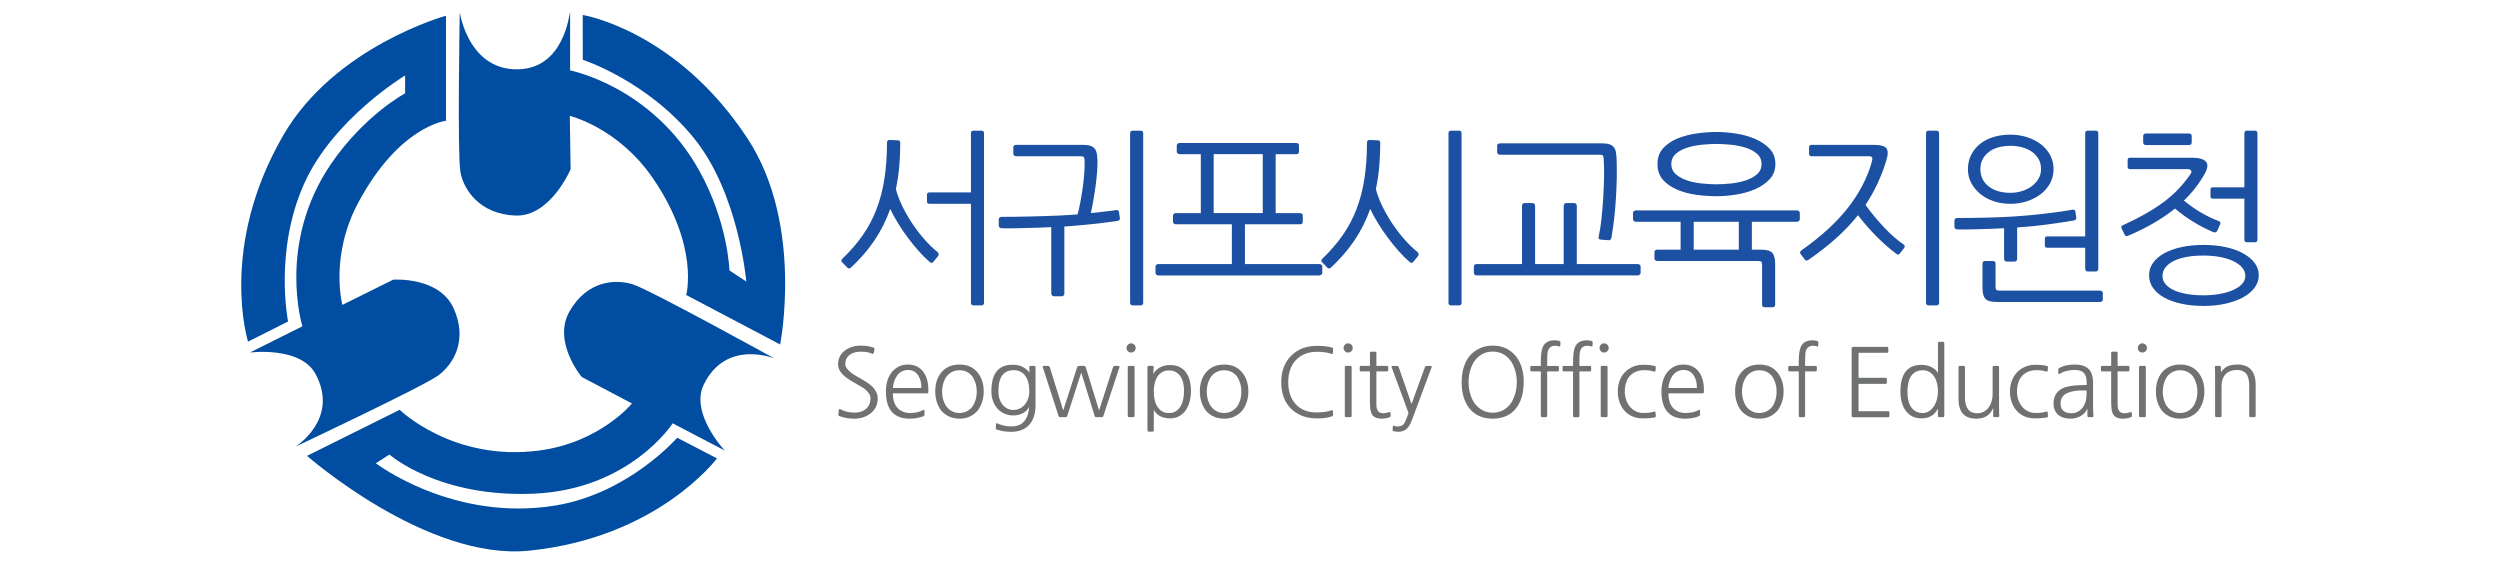 <?xml version="1.0" encoding="utf-8"?>
<!-- Generator: Adobe Illustrator 26.4.0, SVG Export Plug-In . SVG Version: 6.00 Build 0)  -->
<svg version="1.1" id="레이어_1" xmlns="http://www.w3.org/2000/svg" xmlns:xlink="http://www.w3.org/1999/xlink" x="0px"
	 y="0px" viewBox="0 0 175.4 39.5" style="enable-background:new 0 0 175.4 39.5;" xml:space="preserve">
<style type="text/css">
	.st0{fill:#1C50A2;}
	.st1{fill:#707271;}
	.st2{fill:#014DA1;}
</style>
<g>
	<g>
		<g>
			<path class="st0" d="M63.162,10.031c0,0.585-0.024,1.146-0.073,1.682c-0.049,0.536-0.126,1.053-0.233,1.549
				c0.088,0.355,0.226,0.729,0.412,1.123c0.186,0.395,0.406,0.787,0.658,1.177c0.253,0.39,0.536,0.769,0.851,1.137
				c0.315,0.368,0.649,0.698,1.004,0.991c0.044,0.035,0.069,0.079,0.073,0.133c0.005,0.053-0.006,0.098-0.033,0.133l-0.332,0.412
				c-0.08,0.098-0.173,0.098-0.279,0c-0.248-0.213-0.503-0.467-0.765-0.764c-0.262-0.297-0.514-0.609-0.758-0.937
				c-0.244-0.328-0.472-0.665-0.685-1.011c-0.213-0.346-0.394-0.678-0.545-0.997c-0.284,0.807-0.656,1.549-1.117,2.227
				c-0.461,0.678-1.01,1.309-1.648,1.895c-0.089,0.071-0.164,0.076-0.226,0.013l-0.399-0.412c-0.026-0.026-0.038-0.062-0.033-0.106
				c0.005-0.044,0.029-0.088,0.073-0.133c0.54-0.514,1.01-1.055,1.409-1.622c0.399-0.567,0.725-1.179,0.977-1.835
				c0.252-0.656,0.439-1.369,0.558-2.14c0.12-0.771,0.18-1.618,0.18-2.539c0-0.062,0.015-0.108,0.047-0.14
				c0.031-0.031,0.068-0.047,0.113-0.047l0.625,0.027C63.113,9.845,63.162,9.907,63.162,10.031z M68.852,21.425h-0.545
				c-0.124,0-0.186-0.062-0.186-0.186v-6.94h-2.912c-0.116,0-0.173-0.053-0.173-0.16v-0.479c0-0.107,0.057-0.16,0.173-0.16h2.912
				V9.353c0-0.124,0.062-0.186,0.186-0.186h0.545c0.124,0,0.186,0.062,0.186,0.186v11.886
				C69.038,21.363,68.976,21.425,68.852,21.425z"/>
			<path class="st0" d="M78.305,14.738c0.044-0.009,0.087-0.002,0.126,0.02c0.04,0.022,0.064,0.051,0.073,0.086l0.067,0.452
				c0.009,0.124-0.044,0.191-0.16,0.199c-0.576,0.089-1.183,0.166-1.821,0.233c-0.638,0.066-1.276,0.122-1.915,0.166v4.693
				c0,0.053-0.015,0.1-0.047,0.14c-0.031,0.04-0.073,0.06-0.126,0.06h-0.572c-0.045,0-0.084-0.02-0.12-0.06
				c-0.035-0.04-0.053-0.087-0.053-0.14v-4.653c-0.284,0.018-0.59,0.031-0.918,0.04c-0.328,0.009-0.649,0.018-0.964,0.026
				c-0.315,0.009-0.614,0.016-0.898,0.02c-0.284,0.005-0.519,0.002-0.705-0.007c-0.053,0-0.1-0.018-0.14-0.053
				c-0.04-0.035-0.06-0.075-0.06-0.12v-0.452c0-0.053,0.02-0.095,0.06-0.126c0.04-0.031,0.086-0.047,0.14-0.047
				c0.257,0,0.565-0.002,0.924-0.006c0.359-0.004,0.727-0.011,1.103-0.02c0.377-0.009,0.74-0.02,1.09-0.033
				c0.35-0.013,0.645-0.024,0.884-0.033c0.186-0.009,0.392-0.02,0.618-0.033c0.226-0.013,0.463-0.029,0.711-0.047
				c0.071-0.257,0.137-0.552,0.199-0.884c0.062-0.332,0.117-0.671,0.166-1.017c0.049-0.346,0.084-0.685,0.107-1.017
				c0.022-0.332,0.029-0.627,0.02-0.884c-0.009-0.124-0.031-0.202-0.066-0.233c-0.036-0.031-0.115-0.047-0.239-0.047h-4.494
				c-0.045,0-0.089-0.015-0.133-0.047c-0.044-0.031-0.067-0.069-0.067-0.113v-0.479c0-0.053,0.022-0.093,0.067-0.12
				c0.044-0.026,0.088-0.04,0.133-0.04h4.693c0.213,0,0.383,0.022,0.512,0.066c0.128,0.045,0.228,0.109,0.299,0.193
				c0.071,0.084,0.12,0.193,0.146,0.326c0.027,0.133,0.044,0.293,0.053,0.479c0.009,0.239,0,0.527-0.027,0.864
				c-0.027,0.337-0.064,0.68-0.113,1.03c-0.049,0.35-0.102,0.687-0.16,1.01c-0.058,0.324-0.113,0.596-0.166,0.818
				c0.31-0.035,0.618-0.068,0.924-0.1C77.767,14.82,78.048,14.782,78.305,14.738z M80.02,21.425h-0.545
				c-0.124,0-0.187-0.062-0.187-0.186V9.353c0-0.124,0.062-0.186,0.187-0.186h0.545c0.124,0,0.186,0.062,0.186,0.186v11.886
				C80.206,21.363,80.144,21.425,80.02,21.425z"/>
			<path class="st0" d="M91.202,15.735h-3.856v2.792h5.225c0.044,0,0.088,0.016,0.133,0.047c0.044,0.031,0.067,0.073,0.067,0.126
				v0.452c0,0.045-0.022,0.084-0.067,0.12c-0.044,0.035-0.089,0.053-0.133,0.053H81.27c-0.053,0-0.1-0.018-0.14-0.053
				c-0.04-0.035-0.06-0.075-0.06-0.12V18.7c0-0.053,0.02-0.095,0.06-0.126c0.04-0.031,0.087-0.047,0.14-0.047h5.158v-2.792H82.48
				c-0.044,0-0.086-0.018-0.126-0.053c-0.04-0.035-0.06-0.08-0.06-0.133v-0.412c0-0.053,0.02-0.097,0.06-0.133
				c0.04-0.035,0.082-0.053,0.126-0.053h1.769v-4.135h-1.502c-0.044,0-0.087-0.018-0.127-0.053c-0.04-0.035-0.06-0.08-0.06-0.133
				v-0.412c0-0.053,0.02-0.097,0.06-0.133c0.04-0.035,0.082-0.053,0.127-0.053h8.19c0.133,0,0.199,0.058,0.199,0.173v0.439
				c0,0.115-0.067,0.173-0.199,0.173H89.5v4.135h1.702c0.133,0,0.2,0.058,0.2,0.173v0.439
				C91.401,15.677,91.335,15.735,91.202,15.735z M85.152,14.95h3.443v-4.135h-3.443V14.95z"/>
			<path class="st0" d="M96.839,10.031c0,0.585-0.025,1.146-0.074,1.682c-0.049,0.536-0.126,1.053-0.233,1.549
				c0.089,0.355,0.226,0.729,0.412,1.123c0.186,0.395,0.406,0.787,0.658,1.177c0.253,0.39,0.536,0.769,0.851,1.137
				c0.314,0.368,0.649,0.698,1.004,0.991c0.044,0.035,0.069,0.079,0.073,0.133c0.004,0.053-0.006,0.098-0.033,0.133l-0.333,0.412
				c-0.079,0.098-0.173,0.098-0.279,0c-0.248-0.213-0.503-0.467-0.764-0.764c-0.261-0.297-0.514-0.609-0.758-0.937
				c-0.243-0.328-0.472-0.665-0.684-1.011c-0.213-0.346-0.395-0.678-0.545-0.997c-0.283,0.807-0.656,1.549-1.117,2.227
				c-0.461,0.678-1.011,1.309-1.649,1.895c-0.089,0.071-0.164,0.076-0.226,0.013l-0.399-0.412c-0.026-0.026-0.038-0.062-0.033-0.106
				c0.004-0.044,0.029-0.088,0.073-0.133c0.54-0.514,1.011-1.055,1.409-1.622c0.399-0.567,0.724-1.179,0.977-1.835
				c0.253-0.656,0.439-1.369,0.558-2.14c0.12-0.771,0.18-1.618,0.18-2.539c0-0.062,0.016-0.108,0.047-0.14
				c0.031-0.031,0.069-0.047,0.113-0.047l0.625,0.027C96.79,9.845,96.839,9.907,96.839,10.031z M102.357,21.425h-0.545
				c-0.124,0-0.186-0.062-0.186-0.186V9.353c0-0.124,0.062-0.186,0.186-0.186h0.545c0.124,0,0.186,0.062,0.186,0.186v11.886
				C102.543,21.363,102.481,21.425,102.357,21.425z"/>
			<path class="st0" d="M115.04,18.573c0.044,0.031,0.067,0.073,0.067,0.126v0.452c0,0.045-0.022,0.084-0.067,0.12
				c-0.044,0.035-0.089,0.053-0.133,0.053h-11.301c-0.053,0-0.1-0.018-0.14-0.053c-0.04-0.035-0.06-0.075-0.06-0.12V18.7
				c0-0.053,0.02-0.095,0.06-0.126c0.04-0.031,0.087-0.047,0.14-0.047h3.178v-4.082c0-0.053,0.015-0.1,0.047-0.14
				c0.031-0.04,0.073-0.06,0.126-0.06h0.572c0.044,0,0.084,0.02,0.12,0.06c0.035,0.04,0.053,0.087,0.053,0.14v4.082h2.008v-4.082
				c0-0.053,0.016-0.1,0.047-0.14c0.031-0.04,0.073-0.06,0.127-0.06h0.572c0.044,0,0.084,0.02,0.12,0.06
				c0.035,0.04,0.053,0.087,0.053,0.14v4.082h4.281C114.951,18.527,114.996,18.542,115.04,18.573z M105.109,10.098
				c0.044-0.027,0.089-0.04,0.133-0.04h7.166c0.213,0,0.384,0.022,0.512,0.067c0.129,0.044,0.228,0.109,0.299,0.193
				c0.071,0.084,0.12,0.193,0.147,0.326c0.026,0.133,0.044,0.292,0.053,0.479c0.018,0.426,0.022,0.88,0.014,1.363
				c-0.009,0.483-0.029,0.968-0.06,1.456c-0.031,0.487-0.073,0.964-0.126,1.429c-0.054,0.465-0.116,0.893-0.187,1.283
				c-0.026,0.151-0.093,0.217-0.199,0.199l-0.532-0.04c-0.151-0.009-0.204-0.089-0.16-0.239c0.071-0.31,0.133-0.705,0.186-1.183
				c0.053-0.479,0.095-0.975,0.126-1.489c0.031-0.514,0.051-1.017,0.06-1.509c0.009-0.492,0-0.911-0.027-1.256
				c-0.009-0.124-0.031-0.201-0.067-0.233c-0.036-0.031-0.115-0.047-0.239-0.047h-6.967c-0.044,0-0.089-0.015-0.133-0.047
				c-0.044-0.031-0.067-0.068-0.067-0.113v-0.479C105.042,10.164,105.064,10.124,105.109,10.098z"/>
			<path class="st0" d="M116.144,17.556c0.044-0.026,0.089-0.04,0.133-0.04h1.635v-1.955h-3.138c-0.053,0-0.1-0.018-0.14-0.053
				c-0.04-0.035-0.06-0.075-0.06-0.12v-0.452c0-0.053,0.02-0.095,0.06-0.126c0.04-0.031,0.087-0.047,0.14-0.047h11.301
				c0.044,0,0.088,0.016,0.133,0.047c0.044,0.031,0.067,0.073,0.067,0.126v0.452c0,0.045-0.022,0.084-0.067,0.12
				c-0.044,0.035-0.089,0.053-0.133,0.053h-3.165v1.955h0.625c0.416,0,0.689,0.078,0.817,0.233c0.128,0.155,0.193,0.414,0.193,0.778
				v2.845c0,0.124-0.062,0.186-0.186,0.186h-0.545c-0.124,0-0.186-0.062-0.186-0.186v-2.779c0-0.124-0.02-0.202-0.06-0.233
				c-0.04-0.031-0.122-0.047-0.246-0.047h-7.046c-0.044,0-0.089-0.015-0.133-0.047s-0.067-0.069-0.067-0.113v-0.479
				C116.077,17.623,116.099,17.583,116.144,17.556z M120.425,13.767c-0.426,0-0.88-0.031-1.363-0.093
				c-0.484-0.062-0.931-0.177-1.343-0.346c-0.412-0.168-0.754-0.399-1.024-0.691c-0.271-0.293-0.405-0.669-0.405-1.13
				c0-0.452,0.135-0.824,0.405-1.117c0.271-0.292,0.612-0.52,1.024-0.685c0.412-0.164,0.859-0.279,1.343-0.346
				c0.483-0.067,0.937-0.1,1.363-0.1c0.434,0,0.895,0.038,1.383,0.113c0.487,0.076,0.935,0.202,1.343,0.379
				c0.407,0.177,0.744,0.408,1.011,0.691c0.266,0.284,0.399,0.638,0.399,1.064c0,0.426-0.135,0.782-0.406,1.07
				c-0.27,0.288-0.609,0.521-1.017,0.698c-0.408,0.177-0.853,0.304-1.336,0.379C121.318,13.729,120.859,13.767,120.425,13.767z
				 M120.425,10.098c-0.293,0-0.623,0.018-0.991,0.053c-0.368,0.036-0.711,0.102-1.031,0.2c-0.319,0.098-0.59,0.239-0.811,0.426
				c-0.222,0.186-0.332,0.43-0.332,0.731c0,0.301,0.11,0.545,0.332,0.731c0.221,0.186,0.492,0.33,0.811,0.432
				c0.319,0.102,0.663,0.171,1.031,0.206c0.367,0.035,0.698,0.053,0.991,0.053c0.292,0,0.62-0.018,0.984-0.053
				c0.364-0.035,0.707-0.104,1.031-0.206c0.324-0.102,0.596-0.246,0.817-0.432c0.222-0.186,0.333-0.43,0.333-0.731
				c0-0.301-0.111-0.545-0.333-0.731c-0.221-0.186-0.494-0.328-0.817-0.426c-0.323-0.098-0.669-0.164-1.037-0.2
				C121.034,10.115,120.709,10.098,120.425,10.098z M118.83,17.516h3.164v-1.955h-3.164V17.516z"/>
			<path class="st0" d="M133.294,17.782c-0.027,0.044-0.06,0.071-0.1,0.08c-0.04,0.009-0.095-0.014-0.166-0.067
				c-0.213-0.16-0.439-0.344-0.678-0.552c-0.24-0.208-0.474-0.43-0.705-0.665c-0.23-0.235-0.457-0.479-0.678-0.731
				c-0.222-0.253-0.426-0.503-0.612-0.751c-0.443,0.558-0.948,1.093-1.516,1.602c-0.567,0.51-1.214,1.017-1.941,1.522
				c-0.044,0.027-0.089,0.047-0.133,0.06c-0.045,0.013-0.08,0.002-0.107-0.033l-0.319-0.412c-0.035-0.044-0.049-0.091-0.04-0.14
				c0.009-0.049,0.031-0.086,0.067-0.113c1.418-1.001,2.524-2.016,3.317-3.044c0.793-1.028,1.345-2.101,1.655-3.218
				c0.035-0.124,0.037-0.215,0.006-0.273c-0.031-0.058-0.109-0.086-0.233-0.086h-4.029c-0.106,0-0.159-0.058-0.159-0.173v-0.466
				c0-0.106,0.062-0.159,0.186-0.159h4.361c0.46,0,0.753,0.079,0.877,0.239c0.124,0.16,0.124,0.443,0,0.851
				c-0.346,1.135-0.834,2.176-1.463,3.125c0.204,0.284,0.421,0.563,0.651,0.837c0.23,0.275,0.461,0.534,0.691,0.778
				c0.231,0.244,0.461,0.465,0.691,0.665c0.23,0.2,0.447,0.366,0.652,0.499c0.044,0.036,0.066,0.075,0.066,0.12
				s-0.013,0.084-0.04,0.12L133.294,17.782z M135.861,21.425h-0.545c-0.124,0-0.186-0.062-0.186-0.186V9.353
				c0-0.124,0.062-0.186,0.186-0.186h0.545c0.124,0,0.186,0.062,0.186,0.186v11.886C136.047,21.363,135.985,21.425,135.861,21.425z"
				/>
			<path class="st0" d="M140.78,18.354c-0.044,0-0.084-0.02-0.12-0.06c-0.036-0.04-0.054-0.087-0.054-0.14v-2.141
				c-0.275,0.018-0.567,0.031-0.878,0.04c-0.31,0.009-0.613,0.018-0.911,0.027c-0.297,0.009-0.576,0.016-0.837,0.02
				c-0.262,0.005-0.481,0.002-0.658-0.007c-0.053,0-0.1-0.018-0.14-0.053c-0.04-0.035-0.06-0.075-0.06-0.12v-0.452
				c0-0.053,0.02-0.095,0.06-0.126c0.04-0.031,0.087-0.047,0.14-0.047c0.257,0,0.563-0.002,0.918-0.006
				c0.354-0.004,0.718-0.011,1.09-0.02c0.372-0.009,0.731-0.02,1.077-0.033c0.346-0.013,0.638-0.029,0.878-0.047
				c0.31-0.018,0.656-0.044,1.037-0.08c0.381-0.035,0.762-0.075,1.143-0.12c0.381-0.044,0.742-0.091,1.084-0.14
				c0.341-0.049,0.627-0.095,0.857-0.14c0.044-0.009,0.087-0.002,0.127,0.02c0.04,0.022,0.064,0.051,0.073,0.087l0.067,0.452
				c0.009,0.106-0.044,0.173-0.16,0.199c-0.567,0.098-1.203,0.193-1.908,0.286c-0.704,0.093-1.398,0.162-2.081,0.206v2.194
				c0,0.053-0.016,0.1-0.047,0.14c-0.031,0.04-0.073,0.06-0.126,0.06H140.78z M144.078,11.879c0,0.337-0.076,0.652-0.226,0.944
				c-0.151,0.292-0.361,0.547-0.631,0.764c-0.271,0.217-0.592,0.39-0.964,0.519c-0.372,0.128-0.776,0.193-1.21,0.193
				c-0.425,0-0.82-0.062-1.183-0.186c-0.364-0.124-0.678-0.297-0.944-0.519c-0.266-0.222-0.474-0.479-0.625-0.771
				c-0.151-0.292-0.226-0.607-0.226-0.944c0-0.372,0.075-0.709,0.226-1.01c0.151-0.301,0.359-0.559,0.625-0.771
				c0.266-0.213,0.581-0.374,0.944-0.485c0.364-0.111,0.758-0.166,1.183-0.166c0.408,0,0.794,0.058,1.157,0.173
				c0.363,0.116,0.684,0.277,0.964,0.485c0.279,0.209,0.501,0.463,0.665,0.765C143.995,11.17,144.078,11.507,144.078,11.879z
				 M143.2,11.866c0-0.266-0.058-0.501-0.173-0.705c-0.115-0.204-0.271-0.374-0.465-0.512c-0.195-0.137-0.424-0.242-0.685-0.312
				c-0.261-0.071-0.538-0.107-0.831-0.107c-0.301,0-0.581,0.036-0.838,0.107c-0.257,0.071-0.479,0.177-0.665,0.319
				c-0.186,0.142-0.332,0.312-0.439,0.512c-0.106,0.199-0.16,0.432-0.16,0.698c0,0.505,0.193,0.909,0.578,1.21
				c0.386,0.301,0.893,0.452,1.522,0.452c0.293,0,0.57-0.042,0.831-0.126c0.261-0.084,0.49-0.199,0.685-0.346
				c0.195-0.146,0.35-0.321,0.465-0.525C143.142,12.327,143.2,12.105,143.2,11.866z M147.468,21.146
				c-0.045,0.027-0.089,0.04-0.133,0.04h-7.233c-0.417,0-0.69-0.078-0.818-0.233c-0.129-0.155-0.193-0.414-0.193-0.778V18.5
				c0-0.124,0.062-0.186,0.186-0.186h0.545c0.124,0,0.186,0.062,0.186,0.186v1.609c0,0.124,0.02,0.201,0.06,0.233
				c0.04,0.031,0.122,0.047,0.246,0.047h7.02c0.044,0,0.088,0.015,0.133,0.047c0.044,0.031,0.067,0.068,0.067,0.113v0.479
				C147.535,21.08,147.512,21.12,147.468,21.146z M146.298,16.586V9.353c0-0.124,0.062-0.186,0.186-0.186h0.545
				c0.124,0,0.186,0.062,0.186,0.186v9.506c0,0.124-0.062,0.186-0.186,0.186h-0.545c-0.124,0-0.186-0.062-0.186-0.186v-1.476h-2.659
				c-0.115,0-0.173-0.053-0.173-0.16v-0.478c0-0.106,0.058-0.16,0.173-0.16H146.298z"/>
			<path class="st0" d="M155.565,16.187c-0.036,0.062-0.074,0.1-0.113,0.113c-0.04,0.013-0.1,0.007-0.18-0.02
				c-0.461-0.195-0.918-0.43-1.369-0.705c-0.452-0.275-0.887-0.589-1.303-0.944c-0.443,0.355-0.933,0.689-1.469,1.004
				c-0.536,0.315-1.137,0.614-1.802,0.897c-0.044,0.018-0.089,0.029-0.133,0.033c-0.045,0.005-0.08-0.015-0.107-0.06l-0.239-0.478
				c-0.054-0.089-0.022-0.164,0.093-0.226c0.62-0.284,1.165-0.561,1.635-0.831c0.47-0.27,0.89-0.545,1.263-0.824
				c0.372-0.279,0.707-0.576,1.004-0.891c0.297-0.314,0.578-0.662,0.844-1.044c0.071-0.106,0.082-0.19,0.034-0.253
				c-0.049-0.062-0.135-0.093-0.259-0.093h-4.029c-0.107,0-0.16-0.058-0.16-0.173v-0.465c0-0.107,0.053-0.16,0.16-0.16h4.387
				c0.461,0,0.773,0.089,0.938,0.266c0.164,0.177,0.144,0.452-0.06,0.824c-0.381,0.691-0.873,1.33-1.476,1.915
				c0.381,0.319,0.782,0.601,1.203,0.844c0.421,0.244,0.831,0.441,1.23,0.592c0.124,0.044,0.16,0.124,0.106,0.239L155.565,16.187z
				 M153.77,9.552v0.425c0,0.133-0.067,0.2-0.2,0.2h-3.005c-0.133,0-0.2-0.067-0.2-0.2V9.552c0-0.124,0.067-0.186,0.2-0.186h3.005
				C153.703,9.366,153.77,9.428,153.77,9.552z M158.476,19.311c0,0.328-0.102,0.625-0.306,0.891
				c-0.204,0.266-0.48,0.492-0.831,0.678c-0.35,0.186-0.757,0.33-1.223,0.432c-0.465,0.102-0.964,0.153-1.495,0.153
				c-0.577,0-1.099-0.051-1.569-0.153c-0.47-0.102-0.873-0.246-1.21-0.432c-0.337-0.186-0.598-0.412-0.784-0.678
				c-0.186-0.266-0.279-0.563-0.279-0.891c0-0.319,0.093-0.609,0.279-0.871c0.186-0.261,0.447-0.485,0.784-0.672
				c0.337-0.186,0.74-0.33,1.21-0.432c0.47-0.102,0.992-0.153,1.569-0.153c0.532,0,1.03,0.049,1.495,0.146
				c0.466,0.098,0.873,0.239,1.223,0.426c0.351,0.186,0.627,0.41,0.831,0.672C158.374,18.689,158.476,18.983,158.476,19.311z
				 M157.532,19.351c0-0.222-0.08-0.421-0.24-0.598c-0.159-0.177-0.374-0.328-0.644-0.452c-0.271-0.124-0.583-0.217-0.938-0.279
				c-0.355-0.062-0.723-0.093-1.104-0.093c-0.425,0-0.815,0.031-1.17,0.093c-0.354,0.062-0.658,0.155-0.91,0.279
				c-0.253,0.124-0.45,0.275-0.592,0.452c-0.142,0.177-0.213,0.377-0.213,0.598c0,0.221,0.071,0.416,0.213,0.585
				c0.142,0.168,0.339,0.311,0.592,0.425c0.253,0.116,0.556,0.204,0.91,0.266c0.355,0.062,0.745,0.093,1.17,0.093
				c0.381,0,0.749-0.031,1.104-0.093c0.354-0.062,0.667-0.15,0.938-0.266c0.27-0.115,0.485-0.257,0.644-0.425
				C157.452,19.768,157.532,19.573,157.532,19.351z M157.466,13.142V9.353c0-0.124,0.062-0.186,0.186-0.186h0.545
				c0.124,0,0.186,0.062,0.186,0.186v7.459c0,0.124-0.062,0.186-0.186,0.186h-0.545c-0.124,0-0.186-0.062-0.186-0.186V13.94h-2.207
				c-0.115,0-0.173-0.053-0.173-0.16v-0.479c0-0.106,0.057-0.159,0.173-0.159H157.466z"/>
		</g>
		<g>
			<path class="st1" d="M58.907,29.201c-0.071-0.023-0.1-0.063-0.087-0.12l0.026-0.306c0.009-0.035,0.023-0.06,0.043-0.073
				c0.02-0.013,0.043-0.011,0.07,0.007c0.155,0.084,0.311,0.145,0.469,0.183c0.157,0.038,0.338,0.056,0.542,0.056
				c0.324,0,0.588-0.088,0.794-0.266c0.206-0.177,0.309-0.428,0.309-0.751c0-0.128-0.05-0.256-0.15-0.385
				c-0.1-0.129-0.238-0.25-0.415-0.366c-0.155-0.097-0.33-0.199-0.525-0.306c-0.195-0.106-0.381-0.222-0.558-0.348
				c-0.177-0.127-0.326-0.268-0.445-0.426c-0.12-0.157-0.18-0.34-0.18-0.548c0-0.213,0.044-0.4,0.133-0.562
				c0.089-0.162,0.207-0.297,0.355-0.405c0.149-0.109,0.318-0.192,0.508-0.25c0.19-0.057,0.386-0.086,0.585-0.086
				c0.173,0,0.326,0.01,0.459,0.03c0.133,0.02,0.276,0.054,0.432,0.103c0.067,0.023,0.093,0.063,0.08,0.12L61.3,24.76
				c-0.013,0.075-0.051,0.096-0.113,0.06c-0.124-0.057-0.245-0.096-0.362-0.117c-0.117-0.02-0.267-0.029-0.449-0.029
				c-0.146,0-0.285,0.017-0.415,0.053c-0.13,0.036-0.243,0.089-0.339,0.159c-0.096,0.071-0.172,0.16-0.229,0.266
				c-0.058,0.106-0.087,0.233-0.087,0.379c0,0.116,0.039,0.224,0.116,0.326c0.077,0.102,0.173,0.197,0.286,0.286
				c0.113,0.089,0.235,0.169,0.366,0.243c0.131,0.073,0.249,0.141,0.356,0.202c0.146,0.084,0.288,0.171,0.425,0.26
				c0.137,0.089,0.259,0.188,0.366,0.299c0.107,0.111,0.193,0.233,0.259,0.366c0.067,0.133,0.1,0.286,0.1,0.459
				c0,0.222-0.046,0.419-0.136,0.592c-0.091,0.173-0.212,0.319-0.362,0.439c-0.151,0.12-0.325,0.212-0.522,0.276
				c-0.197,0.064-0.402,0.096-0.615,0.096c-0.195,0-0.369-0.014-0.522-0.039C59.269,29.307,59.098,29.263,58.907,29.201z"/>
			<path class="st1" d="M62.65,27.599c-0.005,0.222,0.021,0.418,0.076,0.589c0.055,0.17,0.136,0.313,0.242,0.429
				c0.107,0.116,0.234,0.204,0.382,0.266c0.148,0.062,0.313,0.093,0.495,0.093c0.177,0,0.344-0.017,0.499-0.05
				c0.155-0.034,0.299-0.088,0.432-0.163c0.057-0.026,0.086-0.011,0.086,0.046v0.3c0,0.039-0.024,0.07-0.073,0.093
				c-0.146,0.057-0.299,0.101-0.459,0.129c-0.159,0.029-0.332,0.043-0.518,0.043c-0.545,0-0.957-0.159-1.237-0.476
				c-0.279-0.316-0.419-0.794-0.419-1.433c0-0.563,0.14-1.017,0.419-1.362c0.293-0.351,0.663-0.526,1.111-0.526
				c0.248,0,0.463,0.044,0.644,0.133c0.182,0.089,0.337,0.222,0.466,0.399c0.226,0.315,0.339,0.736,0.339,1.263
				c0,0.058-0.001,0.102-0.003,0.133c-0.002,0.031-0.01,0.053-0.023,0.067c-0.013,0.014-0.036,0.021-0.07,0.023
				c-0.033,0.002-0.081,0.003-0.143,0.003H62.65z M64.644,27.22c0-0.182-0.018-0.344-0.053-0.486
				c-0.036-0.142-0.091-0.27-0.167-0.385c-0.164-0.262-0.401-0.392-0.711-0.392c-0.319,0-0.578,0.133-0.778,0.399
				c-0.079,0.12-0.146,0.258-0.2,0.412c-0.053,0.155-0.082,0.306-0.086,0.452H64.644z"/>
			<path class="st1" d="M69.019,27.472c0,0.262-0.038,0.504-0.113,0.728c-0.075,0.224-0.175,0.42-0.299,0.589
				c-0.155,0.186-0.34,0.33-0.555,0.432c-0.215,0.102-0.46,0.153-0.735,0.153c-0.275,0-0.52-0.051-0.738-0.153
				c-0.217-0.102-0.403-0.246-0.558-0.432c-0.124-0.169-0.222-0.365-0.296-0.589c-0.073-0.224-0.109-0.466-0.109-0.728
				c0-0.536,0.135-0.975,0.405-1.316c0.311-0.386,0.742-0.579,1.296-0.579c0.28,0,0.525,0.048,0.738,0.143
				c0.213,0.096,0.397,0.241,0.552,0.436C68.881,26.506,69.019,26.945,69.019,27.472z M68.527,27.472
				c0-0.208-0.028-0.402-0.083-0.584c-0.055-0.182-0.132-0.344-0.229-0.486c-0.23-0.283-0.53-0.425-0.898-0.425
				c-0.186,0-0.353,0.037-0.502,0.109c-0.149,0.074-0.281,0.178-0.395,0.316c-0.102,0.142-0.181,0.304-0.236,0.486
				c-0.055,0.182-0.083,0.377-0.083,0.584c0,0.213,0.028,0.41,0.083,0.592c0.056,0.182,0.134,0.341,0.236,0.479
				c0.235,0.288,0.534,0.432,0.897,0.432c0.186,0,0.354-0.038,0.502-0.113c0.149-0.075,0.28-0.182,0.395-0.319
				c0.097-0.137,0.174-0.297,0.229-0.479C68.499,27.882,68.527,27.685,68.527,27.472z"/>
			<path class="st1" d="M69.929,30.138c-0.054-0.013-0.076-0.047-0.067-0.1l0.02-0.293c0-0.057,0.029-0.071,0.086-0.04
				c0.169,0.076,0.331,0.13,0.485,0.163c0.155,0.034,0.324,0.05,0.505,0.05c0.404,0,0.706-0.123,0.908-0.369
				c0.201-0.246,0.315-0.582,0.342-1.007c-0.102,0.2-0.252,0.35-0.452,0.452c-0.2,0.102-0.421,0.153-0.665,0.153
				c-0.217,0-0.419-0.039-0.605-0.12c-0.186-0.08-0.348-0.193-0.485-0.339c-0.137-0.147-0.246-0.324-0.326-0.532
				c-0.08-0.208-0.12-0.438-0.12-0.691c0-0.296,0.028-0.562,0.083-0.794c0.056-0.233,0.143-0.428,0.263-0.589
				c0.12-0.159,0.274-0.281,0.465-0.366c0.19-0.084,0.421-0.126,0.691-0.126c0.235,0,0.442,0.039,0.622,0.116
				c0.179,0.078,0.362,0.216,0.548,0.415l-0.013-0.359c0-0.062,0.031-0.093,0.093-0.093h0.253c0.062,0,0.093,0.031,0.093,0.093v2.66
				c0,0.288-0.037,0.549-0.11,0.781c-0.073,0.233-0.182,0.43-0.326,0.591c-0.144,0.162-0.322,0.286-0.535,0.372
				c-0.213,0.087-0.457,0.13-0.731,0.13c-0.2,0-0.374-0.012-0.525-0.037C70.277,30.237,70.111,30.196,69.929,30.138z M72.216,27.453
				c0-0.474-0.098-0.84-0.293-1.097c-0.195-0.257-0.459-0.385-0.791-0.385c-0.359,0-0.63,0.119-0.811,0.359
				c-0.182,0.24-0.273,0.618-0.273,1.137c0,0.19,0.026,0.366,0.079,0.525c0.054,0.16,0.127,0.296,0.22,0.409
				s0.204,0.202,0.332,0.266c0.129,0.064,0.268,0.096,0.419,0.096c0.155,0,0.301-0.032,0.439-0.096
				c0.137-0.064,0.256-0.155,0.356-0.273c0.1-0.117,0.178-0.255,0.236-0.415C72.187,27.818,72.216,27.643,72.216,27.453z"/>
			<path class="st1" d="M77.408,29.194c-0.014,0.049-0.049,0.073-0.107,0.073h-0.392c-0.053,0-0.089-0.024-0.106-0.073l-0.944-3.058
				c-0.164,0.514-0.328,1.024-0.492,1.529s-0.328,1.013-0.492,1.522c-0.014,0.053-0.053,0.08-0.12,0.08H74.39
				c-0.031,0-0.056-0.004-0.076-0.013c-0.02-0.009-0.035-0.031-0.043-0.067l-1.11-3.424c-0.009-0.022-0.007-0.043,0.006-0.063
				c0.014-0.02,0.033-0.03,0.06-0.03h0.306c0.053,0,0.093,0.031,0.12,0.093l0.944,3.032c0.164-0.51,0.325-1.01,0.482-1.499
				c0.157-0.49,0.318-0.99,0.482-1.499c0.022-0.084,0.073-0.127,0.153-0.127h0.313c0.084,0,0.137,0.042,0.16,0.127l0.924,2.998
				c0.168-0.523,0.331-1.028,0.489-1.516c0.157-0.487,0.32-0.992,0.489-1.516c0.009-0.026,0.024-0.049,0.047-0.066
				c0.022-0.018,0.046-0.027,0.073-0.027h0.266c0.026,0,0.046,0.01,0.06,0.03c0.014,0.019,0.016,0.041,0.007,0.063L77.408,29.194z"
				/>
			<path class="st1" d="M79.037,24.414c0-0.089,0.031-0.165,0.093-0.229c0.062-0.064,0.137-0.096,0.226-0.096
				c0.088,0,0.165,0.032,0.229,0.096c0.064,0.064,0.096,0.141,0.096,0.229c0,0.089-0.032,0.164-0.096,0.226
				c-0.064,0.062-0.141,0.093-0.229,0.093c-0.089,0-0.164-0.031-0.226-0.093C79.068,24.579,79.037,24.503,79.037,24.414z
				 M79.509,29.267h-0.292c-0.062,0-0.094-0.031-0.094-0.093v-3.41c0-0.062,0.031-0.093,0.094-0.093h0.292
				c0.062,0,0.093,0.031,0.093,0.093v3.41C79.602,29.236,79.571,29.267,79.509,29.267z"/>
			<path class="st1" d="M80.506,25.764c0-0.062,0.031-0.093,0.093-0.093h0.253c0.062,0,0.093,0.031,0.093,0.093l-0.033,0.499
				c0.089-0.195,0.238-0.352,0.448-0.472c0.21-0.12,0.456-0.18,0.735-0.18c0.261,0,0.484,0.046,0.668,0.14
				c0.184,0.093,0.335,0.221,0.452,0.382c0.117,0.162,0.203,0.354,0.259,0.576c0.055,0.221,0.083,0.459,0.083,0.711
				c0,0.275-0.032,0.53-0.097,0.765c-0.064,0.235-0.157,0.438-0.279,0.611s-0.274,0.309-0.455,0.409
				c-0.182,0.1-0.392,0.149-0.632,0.149c-0.271,0-0.503-0.052-0.698-0.156c-0.195-0.104-0.344-0.25-0.445-0.436v1.429
				c0,0.062-0.031,0.093-0.093,0.093h-0.253c-0.027,0-0.05-0.009-0.07-0.026c-0.02-0.018-0.03-0.039-0.03-0.067V25.764z
				 M83.072,27.419c0-0.182-0.017-0.358-0.053-0.528c-0.035-0.171-0.095-0.322-0.18-0.456c-0.084-0.133-0.193-0.24-0.326-0.322
				c-0.133-0.082-0.299-0.123-0.498-0.123c-0.182,0-0.339,0.038-0.472,0.114c-0.133,0.075-0.242,0.178-0.329,0.308
				c-0.087,0.131-0.152,0.283-0.196,0.455c-0.044,0.173-0.067,0.357-0.067,0.552c0,0.514,0.096,0.903,0.289,1.167
				c0.193,0.263,0.451,0.395,0.775,0.395c0.168,0,0.318-0.037,0.449-0.11s0.242-0.178,0.333-0.315
				c0.09-0.137,0.159-0.302,0.206-0.492C83.048,27.874,83.072,27.658,83.072,27.419z"/>
			<path class="st1" d="M87.585,27.472c0,0.262-0.038,0.504-0.113,0.728c-0.075,0.224-0.175,0.42-0.299,0.589
				c-0.155,0.186-0.34,0.33-0.555,0.432c-0.215,0.102-0.46,0.153-0.735,0.153c-0.275,0-0.52-0.051-0.738-0.153
				c-0.217-0.102-0.403-0.246-0.558-0.432c-0.124-0.169-0.222-0.365-0.296-0.589c-0.073-0.224-0.109-0.466-0.109-0.728
				c0-0.536,0.135-0.975,0.405-1.316c0.311-0.386,0.742-0.579,1.296-0.579c0.28,0,0.525,0.048,0.738,0.143
				c0.213,0.096,0.397,0.241,0.552,0.436C87.448,26.506,87.585,26.945,87.585,27.472z M87.093,27.472
				c0-0.208-0.028-0.402-0.083-0.584c-0.055-0.182-0.132-0.344-0.229-0.486c-0.23-0.283-0.53-0.425-0.897-0.425
				c-0.186,0-0.353,0.037-0.502,0.109c-0.149,0.074-0.281,0.178-0.395,0.316c-0.102,0.142-0.181,0.304-0.236,0.486
				c-0.055,0.182-0.083,0.377-0.083,0.584c0,0.213,0.028,0.41,0.083,0.592c0.056,0.182,0.134,0.341,0.236,0.479
				c0.235,0.288,0.534,0.432,0.897,0.432c0.186,0,0.354-0.038,0.502-0.113c0.149-0.075,0.28-0.182,0.395-0.319
				c0.097-0.137,0.174-0.297,0.229-0.479C87.066,27.882,87.093,27.685,87.093,27.472z"/>
			<path class="st1" d="M93.409,28.789c0.027-0.009,0.051-0.01,0.073-0.003c0.022,0.006,0.033,0.023,0.033,0.05l0.014,0.259
				c0.004,0.058-0.026,0.097-0.093,0.12c-0.147,0.049-0.297,0.084-0.452,0.106c-0.155,0.023-0.35,0.034-0.585,0.034
				c-0.771,0-1.385-0.235-1.842-0.704c-0.226-0.23-0.393-0.499-0.502-0.804c-0.109-0.306-0.163-0.652-0.163-1.037
				c0-0.758,0.228-1.372,0.685-1.842c0.465-0.47,1.072-0.704,1.822-0.704c0.106,0,0.203,0.002,0.289,0.006
				c0.087,0.004,0.171,0.011,0.253,0.02c0.082,0.009,0.163,0.021,0.243,0.034c0.08,0.013,0.164,0.031,0.253,0.053
				c0.067,0.014,0.097,0.056,0.093,0.127l-0.014,0.266c-0.009,0.062-0.042,0.082-0.1,0.059c-0.173-0.057-0.337-0.096-0.492-0.116
				c-0.155-0.02-0.33-0.03-0.525-0.03c-0.625,0-1.124,0.199-1.496,0.598c-0.346,0.385-0.519,0.895-0.519,1.529
				c0,0.319,0.042,0.607,0.127,0.865c0.084,0.256,0.213,0.48,0.386,0.671c0.359,0.399,0.86,0.596,1.502,0.592
				c0.186-0.004,0.371-0.017,0.555-0.04C93.137,28.873,93.289,28.838,93.409,28.789z"/>
			<path class="st1" d="M94.266,24.414c0-0.089,0.031-0.165,0.093-0.229c0.062-0.064,0.137-0.096,0.226-0.096
				c0.088,0,0.165,0.032,0.229,0.096c0.064,0.064,0.096,0.141,0.096,0.229c0,0.089-0.032,0.164-0.096,0.226
				c-0.064,0.062-0.141,0.093-0.229,0.093c-0.089,0-0.164-0.031-0.226-0.093C94.297,24.579,94.266,24.503,94.266,24.414z
				 M94.738,29.267h-0.292c-0.062,0-0.094-0.031-0.094-0.093v-3.41c0-0.062,0.031-0.093,0.094-0.093h0.292
				c0.062,0,0.093,0.031,0.093,0.093v3.41C94.831,29.236,94.8,29.267,94.738,29.267z"/>
			<path class="st1" d="M97.49,29.274c-0.186,0.067-0.37,0.1-0.552,0.1c-0.359,0-0.596-0.117-0.711-0.352
				c-0.076-0.16-0.113-0.441-0.113-0.844v-2.12H95.49c-0.062,0-0.093-0.031-0.093-0.094v-0.2c0-0.062,0.031-0.093,0.093-0.093h0.625
				v-0.897c0-0.067,0.029-0.099,0.086-0.099h0.28c0.057,0,0.086,0.033,0.086,0.099v0.897h0.738c0.062,0,0.093,0.031,0.093,0.093v0.2
				c0,0.062-0.031,0.094-0.093,0.094h-0.738v2.346c0,0.394,0.16,0.591,0.479,0.591c0.124,0,0.263-0.026,0.419-0.08
				c0.022-0.009,0.043-0.009,0.063,0c0.02,0.009,0.03,0.027,0.03,0.054l0.014,0.173C97.579,29.203,97.552,29.248,97.49,29.274z"/>
			<path class="st1" d="M97.77,30.251c-0.054-0.014-0.076-0.046-0.067-0.1l0.02-0.226c0-0.053,0.027-0.069,0.08-0.046
				c0.071,0.026,0.153,0.04,0.246,0.04c0.093,0,0.178-0.015,0.256-0.043c0.077-0.029,0.136-0.068,0.176-0.116
				c0.049-0.062,0.103-0.164,0.163-0.306c0.06-0.142,0.118-0.303,0.176-0.485c-0.2-0.541-0.397-1.075-0.592-1.602
				c-0.195-0.527-0.392-1.061-0.591-1.602c-0.009-0.022-0.009-0.043,0-0.063c0.009-0.02,0.026-0.03,0.053-0.03h0.313
				c0.062,0,0.106,0.031,0.133,0.093l0.898,2.58c0.164-0.452,0.32-0.883,0.469-1.293c0.148-0.41,0.305-0.839,0.468-1.287
				c0.022-0.062,0.067-0.093,0.133-0.093h0.286c0.027,0,0.044,0.01,0.053,0.03c0.009,0.019,0.009,0.041,0,0.063l-1.383,3.71
				c-0.049,0.128-0.103,0.243-0.163,0.345c-0.059,0.102-0.121,0.184-0.183,0.246c-0.079,0.075-0.168,0.132-0.266,0.169
				c-0.097,0.038-0.2,0.057-0.306,0.057c-0.067,0-0.127-0.002-0.18-0.007C97.909,30.28,97.845,30.269,97.77,30.251z"/>
			<path class="st1" d="M106.904,26.808c-0.009,0.789-0.19,1.405-0.545,1.848c-0.386,0.478-0.929,0.718-1.629,0.718
				c-0.7,0-1.245-0.24-1.635-0.718c-0.364-0.457-0.545-1.072-0.545-1.848c0-0.368,0.044-0.7,0.133-0.998
				c0.089-0.296,0.217-0.56,0.386-0.791c0.2-0.243,0.44-0.433,0.721-0.568c0.281-0.135,0.595-0.203,0.941-0.203
				c0.35,0,0.664,0.067,0.941,0.2c0.277,0.133,0.515,0.326,0.715,0.578c0.173,0.24,0.303,0.506,0.392,0.802
				C106.866,26.122,106.908,26.449,106.904,26.808z M106.418,26.808c0-0.279-0.035-0.543-0.106-0.791
				c-0.071-0.248-0.171-0.472-0.299-0.672c-0.155-0.217-0.34-0.384-0.555-0.502c-0.215-0.117-0.458-0.176-0.728-0.176
				c-0.275,0-0.52,0.059-0.735,0.176c-0.215,0.118-0.4,0.285-0.555,0.502c-0.129,0.2-0.228,0.424-0.299,0.672
				c-0.071,0.248-0.106,0.512-0.106,0.791c0,0.279,0.035,0.544,0.106,0.794c0.071,0.251,0.17,0.476,0.299,0.675
				c0.16,0.212,0.348,0.379,0.565,0.498c0.217,0.12,0.459,0.18,0.724,0.18c0.271,0,0.513-0.059,0.728-0.176
				c0.215-0.117,0.4-0.285,0.555-0.501c0.128-0.2,0.228-0.425,0.299-0.675C106.383,27.352,106.418,27.087,106.418,26.808z"/>
			<path class="st1" d="M109.402,23.923c0.058,0.018,0.084,0.064,0.08,0.14l-0.014,0.193c-0.004,0.027-0.015,0.043-0.033,0.05
				c-0.018,0.007-0.038,0.005-0.06-0.004c-0.049-0.018-0.093-0.03-0.133-0.036c-0.04-0.006-0.087-0.01-0.14-0.01
				c-0.262,0-0.43,0.131-0.505,0.392c-0.031,0.107-0.047,0.341-0.047,0.705v0.319h0.731c0.062,0,0.093,0.031,0.093,0.093v0.2
				c0,0.062-0.031,0.094-0.093,0.094h-0.731v3.117c0,0.062-0.031,0.093-0.093,0.093h-0.26c-0.062,0-0.093-0.031-0.093-0.093v-3.117
				h-0.645c-0.062,0-0.093-0.031-0.093-0.094v-0.2c0-0.062,0.031-0.093,0.093-0.093h0.645v-0.272c0-0.483,0.044-0.831,0.133-1.044
				c0.137-0.319,0.412-0.479,0.824-0.479C109.192,23.876,109.305,23.892,109.402,23.923z"/>
			<path class="st1" d="M111.663,23.923c0.058,0.018,0.084,0.064,0.08,0.14l-0.014,0.193c-0.004,0.027-0.015,0.043-0.033,0.05
				c-0.018,0.007-0.038,0.005-0.06-0.004c-0.049-0.018-0.093-0.03-0.133-0.036c-0.04-0.006-0.087-0.01-0.14-0.01
				c-0.262,0-0.43,0.131-0.505,0.392c-0.031,0.107-0.046,0.341-0.046,0.705v0.319h0.731c0.062,0,0.093,0.031,0.093,0.093v0.2
				c0,0.062-0.031,0.094-0.093,0.094h-0.731v3.117c0,0.062-0.031,0.093-0.093,0.093h-0.26c-0.062,0-0.093-0.031-0.093-0.093v-3.117
				h-0.645c-0.062,0-0.093-0.031-0.093-0.094v-0.2c0-0.062,0.031-0.093,0.093-0.093h0.645v-0.272c0-0.483,0.044-0.831,0.133-1.044
				c0.137-0.319,0.412-0.479,0.824-0.479C111.452,23.876,111.565,23.892,111.663,23.923z"/>
			<path class="st1" d="M112.222,24.414c0-0.089,0.031-0.165,0.093-0.229c0.062-0.064,0.137-0.096,0.226-0.096
				c0.088,0,0.165,0.032,0.229,0.096c0.064,0.064,0.096,0.141,0.096,0.229c0,0.089-0.032,0.164-0.096,0.226
				c-0.064,0.062-0.141,0.093-0.229,0.093c-0.089,0-0.164-0.031-0.226-0.093C112.252,24.579,112.222,24.503,112.222,24.414z
				 M112.693,29.267h-0.292c-0.062,0-0.094-0.031-0.094-0.093v-3.41c0-0.062,0.031-0.093,0.094-0.093h0.292
				c0.062,0,0.093,0.031,0.093,0.093v3.41C112.786,29.236,112.756,29.267,112.693,29.267z"/>
			<path class="st1" d="M116.077,29.294c-0.133,0.022-0.262,0.037-0.386,0.047c-0.124,0.009-0.273,0.013-0.445,0.013
				c-0.275,0-0.52-0.049-0.735-0.146c-0.215-0.097-0.397-0.23-0.545-0.399c-0.148-0.168-0.262-0.368-0.342-0.598
				c-0.08-0.231-0.12-0.478-0.12-0.744c0-0.27,0.042-0.519,0.127-0.748c0.084-0.228,0.205-0.425,0.362-0.592
				c0.157-0.166,0.346-0.296,0.565-0.392c0.219-0.096,0.466-0.143,0.741-0.143c0.146,0,0.279,0.006,0.399,0.017
				c0.12,0.011,0.248,0.032,0.386,0.063c0.062,0.018,0.091,0.06,0.087,0.127l-0.02,0.213c-0.009,0.053-0.042,0.072-0.1,0.059
				c-0.116-0.036-0.226-0.061-0.333-0.077c-0.106-0.015-0.224-0.023-0.352-0.023c-0.226,0-0.425,0.036-0.595,0.109
				c-0.17,0.074-0.314,0.176-0.429,0.309c-0.116,0.133-0.202,0.291-0.26,0.475c-0.057,0.184-0.086,0.385-0.086,0.602
				c0,0.2,0.03,0.391,0.089,0.572c0.06,0.182,0.147,0.342,0.26,0.482c0.113,0.14,0.25,0.25,0.412,0.332
				c0.161,0.082,0.346,0.123,0.555,0.123c0.155,0,0.283-0.006,0.385-0.02c0.102-0.014,0.217-0.037,0.346-0.073
				c0.067-0.018,0.102-0.002,0.107,0.046l0.02,0.246C116.175,29.241,116.144,29.281,116.077,29.294z"/>
			<path class="st1" d="M117.061,27.599c-0.005,0.222,0.021,0.418,0.076,0.589c0.055,0.17,0.136,0.313,0.242,0.429
				c0.107,0.116,0.234,0.204,0.383,0.266c0.148,0.062,0.313,0.093,0.495,0.093c0.177,0,0.344-0.017,0.499-0.05
				c0.155-0.034,0.299-0.088,0.432-0.163c0.057-0.026,0.086-0.011,0.086,0.046v0.3c0,0.039-0.024,0.07-0.073,0.093
				c-0.146,0.057-0.299,0.101-0.459,0.129c-0.159,0.029-0.332,0.043-0.518,0.043c-0.545,0-0.957-0.159-1.237-0.476
				c-0.279-0.316-0.419-0.794-0.419-1.433c0-0.563,0.14-1.017,0.419-1.362c0.293-0.351,0.663-0.526,1.111-0.526
				c0.248,0,0.463,0.044,0.644,0.133c0.182,0.089,0.337,0.222,0.466,0.399c0.226,0.315,0.339,0.736,0.339,1.263
				c0,0.058-0.001,0.102-0.003,0.133c-0.002,0.031-0.01,0.053-0.023,0.067c-0.013,0.014-0.036,0.021-0.07,0.023
				c-0.033,0.002-0.081,0.003-0.143,0.003H117.061z M119.055,27.22c0-0.182-0.018-0.344-0.053-0.486
				c-0.036-0.142-0.091-0.27-0.167-0.385c-0.164-0.262-0.401-0.392-0.711-0.392c-0.319,0-0.578,0.133-0.778,0.399
				c-0.08,0.12-0.146,0.258-0.2,0.412c-0.053,0.155-0.082,0.306-0.086,0.452H119.055z"/>
			<path class="st1" d="M125.138,27.472c0,0.262-0.038,0.504-0.113,0.728c-0.075,0.224-0.175,0.42-0.299,0.589
				c-0.155,0.186-0.34,0.33-0.555,0.432c-0.215,0.102-0.46,0.153-0.735,0.153c-0.275,0-0.52-0.051-0.738-0.153
				c-0.217-0.102-0.403-0.246-0.558-0.432c-0.124-0.169-0.222-0.365-0.296-0.589c-0.073-0.224-0.109-0.466-0.109-0.728
				c0-0.536,0.135-0.975,0.405-1.316c0.311-0.386,0.742-0.579,1.296-0.579c0.28,0,0.525,0.048,0.738,0.143
				c0.213,0.096,0.397,0.241,0.552,0.436C125,26.506,125.138,26.945,125.138,27.472z M124.646,27.472
				c0-0.208-0.028-0.402-0.083-0.584c-0.055-0.182-0.132-0.344-0.229-0.486c-0.23-0.283-0.53-0.425-0.897-0.425
				c-0.186,0-0.353,0.037-0.502,0.109c-0.149,0.074-0.281,0.178-0.395,0.316c-0.102,0.142-0.181,0.304-0.236,0.486
				c-0.055,0.182-0.083,0.377-0.083,0.584c0,0.213,0.028,0.41,0.083,0.592c0.056,0.182,0.134,0.341,0.236,0.479
				c0.235,0.288,0.534,0.432,0.897,0.432c0.186,0,0.354-0.038,0.502-0.113c0.149-0.075,0.28-0.182,0.395-0.319
				c0.097-0.137,0.174-0.297,0.229-0.479C124.618,27.882,124.646,27.685,124.646,27.472z"/>
			<path class="st1" d="M127.498,23.923c0.058,0.018,0.084,0.064,0.08,0.14l-0.014,0.193c-0.004,0.027-0.015,0.043-0.033,0.05
				c-0.018,0.007-0.038,0.005-0.06-0.004c-0.049-0.018-0.093-0.03-0.133-0.036c-0.04-0.006-0.087-0.01-0.14-0.01
				c-0.262,0-0.43,0.131-0.505,0.392c-0.031,0.107-0.047,0.341-0.047,0.705v0.319h0.731c0.062,0,0.093,0.031,0.093,0.093v0.2
				c0,0.062-0.031,0.094-0.093,0.094h-0.731v3.117c0,0.062-0.031,0.093-0.093,0.093h-0.26c-0.062,0-0.093-0.031-0.093-0.093v-3.117
				h-0.645c-0.062,0-0.093-0.031-0.093-0.094v-0.2c0-0.062,0.031-0.093,0.093-0.093h0.645v-0.272c0-0.483,0.044-0.831,0.133-1.044
				c0.137-0.319,0.412-0.479,0.824-0.479C127.287,23.876,127.4,23.892,127.498,23.923z"/>
			<path class="st1" d="M130.097,29.274c-0.093,0-0.147-0.008-0.163-0.023c-0.016-0.016-0.023-0.07-0.023-0.163v-4.58
				c0-0.084,0.008-0.134,0.023-0.149c0.016-0.016,0.065-0.024,0.15-0.024h2.307c0.062,0,0.093,0.031,0.093,0.093v0.233
				c0,0.062-0.031,0.093-0.093,0.093h-1.995v1.755h1.895c0.062,0,0.093,0.031,0.093,0.093v0.24c0,0.062-0.031,0.093-0.093,0.093
				h-1.895v1.914h2.074c0.062,0,0.093,0.031,0.093,0.093v0.239c0,0.063-0.031,0.093-0.093,0.093H130.097z"/>
			<path class="st1" d="M136.412,29.174c0,0.062-0.031,0.093-0.093,0.093h-0.259c-0.062,0-0.093-0.031-0.093-0.093v-0.498
				c-0.239,0.452-0.625,0.678-1.157,0.678c-0.474,0-0.844-0.182-1.11-0.545c-0.244-0.336-0.366-0.784-0.366-1.343
				c0-1.245,0.492-1.868,1.476-1.868c0.266,0,0.502,0.053,0.708,0.159c0.206,0.107,0.355,0.244,0.449,0.412v-2.094
				c0-0.062,0.031-0.093,0.093-0.093h0.259c0.062,0,0.093,0.031,0.093,0.093V29.174z M133.826,27.466
				c0,0.209,0.017,0.398,0.05,0.569c0.033,0.17,0.085,0.32,0.156,0.449c0.097,0.16,0.216,0.281,0.356,0.366
				c0.14,0.084,0.307,0.127,0.502,0.127c0.177,0,0.333-0.047,0.468-0.14c0.135-0.093,0.248-0.212,0.339-0.356
				c0.09-0.144,0.158-0.306,0.202-0.485c0.044-0.179,0.067-0.355,0.067-0.529c0-0.213-0.023-0.41-0.07-0.592
				c-0.047-0.181-0.115-0.339-0.206-0.472c-0.091-0.133-0.203-0.237-0.335-0.313c-0.133-0.075-0.288-0.113-0.465-0.113
				c-0.377,0-0.663,0.162-0.858,0.485c-0.071,0.128-0.123,0.278-0.156,0.449C133.843,27.082,133.826,27.267,133.826,27.466z"/>
			<path class="st1" d="M140.268,29.174c0,0.062-0.031,0.093-0.093,0.093h-0.24c-0.062,0-0.093-0.031-0.093-0.093v-0.552
				c-0.115,0.266-0.269,0.458-0.462,0.576c-0.193,0.117-0.435,0.176-0.728,0.176c-0.829,0-1.243-0.463-1.243-1.389v-2.221
				c0-0.062,0.031-0.093,0.093-0.093h0.266c0.062,0,0.093,0.031,0.093,0.093v2.101c0,0.753,0.288,1.13,0.865,1.13
				c0.168,0,0.32-0.036,0.455-0.109c0.135-0.074,0.249-0.173,0.342-0.299c0.093-0.126,0.164-0.274,0.213-0.442
				c0.049-0.169,0.071-0.346,0.066-0.532v-1.848c0-0.062,0.031-0.093,0.093-0.093h0.266c0.062,0,0.093,0.031,0.093,0.093v2.673
				c0,0.146,0.001,0.277,0.003,0.393C140.26,28.944,140.263,29.059,140.268,29.174z"/>
			<path class="st1" d="M143.592,29.294c-0.133,0.022-0.262,0.037-0.386,0.047c-0.124,0.009-0.273,0.013-0.445,0.013
				c-0.275,0-0.52-0.049-0.735-0.146c-0.215-0.097-0.397-0.23-0.545-0.399c-0.148-0.168-0.262-0.368-0.342-0.598
				c-0.08-0.231-0.12-0.478-0.12-0.744c0-0.27,0.042-0.519,0.127-0.748c0.084-0.228,0.205-0.425,0.362-0.592
				c0.157-0.166,0.346-0.296,0.565-0.392c0.219-0.096,0.466-0.143,0.741-0.143c0.146,0,0.279,0.006,0.399,0.017
				c0.12,0.011,0.248,0.032,0.386,0.063c0.062,0.018,0.091,0.06,0.087,0.127l-0.02,0.213c-0.009,0.053-0.042,0.072-0.1,0.059
				c-0.116-0.036-0.226-0.061-0.333-0.077c-0.106-0.015-0.224-0.023-0.352-0.023c-0.226,0-0.425,0.036-0.595,0.109
				c-0.17,0.074-0.314,0.176-0.428,0.309c-0.116,0.133-0.202,0.291-0.26,0.475c-0.057,0.184-0.086,0.385-0.086,0.602
				c0,0.2,0.03,0.391,0.089,0.572c0.06,0.182,0.147,0.342,0.26,0.482c0.113,0.14,0.25,0.25,0.412,0.332
				c0.161,0.082,0.346,0.123,0.555,0.123c0.155,0,0.283-0.006,0.385-0.02c0.102-0.014,0.217-0.037,0.346-0.073
				c0.067-0.018,0.102-0.002,0.107,0.046l0.02,0.246C143.689,29.241,143.658,29.281,143.592,29.294z"/>
			<path class="st1" d="M144.502,26.23c-0.022,0.014-0.043,0.017-0.063,0.01c-0.02-0.006-0.03-0.021-0.03-0.043v-0.253
				c0-0.062,0.031-0.108,0.093-0.14c0.155-0.084,0.32-0.143,0.496-0.176c0.175-0.032,0.367-0.05,0.575-0.05
				c0.443,0,0.767,0.105,0.971,0.316c0.204,0.211,0.306,0.529,0.306,0.954v1.668c0,0.133,0.002,0.252,0.007,0.355
				c0.004,0.104,0.011,0.205,0.02,0.302c0,0.062-0.031,0.093-0.093,0.093h-0.239c-0.062,0-0.093-0.031-0.093-0.093v-0.512
				c-0.093,0.226-0.249,0.401-0.469,0.525c-0.219,0.124-0.457,0.186-0.714,0.186c-0.448,0-0.776-0.13-0.984-0.392
				c-0.071-0.089-0.124-0.192-0.16-0.309c-0.036-0.117-0.053-0.234-0.053-0.348c0-0.27,0.063-0.503,0.189-0.698
				c0.126-0.195,0.32-0.341,0.582-0.439c0.319-0.115,0.809-0.173,1.469-0.173h0.086v-0.2c0-0.279-0.063-0.492-0.189-0.638
				c-0.126-0.146-0.338-0.219-0.635-0.219c-0.2,0-0.388,0.021-0.565,0.063C144.831,26.062,144.662,26.132,144.502,26.23z
				 M146.397,27.393h-0.126c-0.248-0.009-0.469,0.002-0.662,0.03c-0.193,0.029-0.353,0.068-0.482,0.117
				c-0.186,0.066-0.326,0.165-0.419,0.295c-0.093,0.131-0.14,0.287-0.14,0.469c0,0.111,0.018,0.214,0.054,0.309
				c0.035,0.095,0.09,0.17,0.166,0.223c0.133,0.106,0.31,0.159,0.532,0.159c0.155,0,0.298-0.03,0.428-0.093
				c0.131-0.062,0.245-0.15,0.342-0.266c0.097-0.115,0.173-0.258,0.226-0.429c0.053-0.17,0.079-0.367,0.079-0.588V27.393z"/>
			<path class="st1" d="M149.495,29.274c-0.186,0.067-0.37,0.1-0.552,0.1c-0.359,0-0.596-0.117-0.711-0.352
				c-0.076-0.16-0.113-0.441-0.113-0.844v-2.12h-0.625c-0.062,0-0.093-0.031-0.093-0.094v-0.2c0-0.062,0.031-0.093,0.093-0.093
				h0.625v-0.897c0-0.067,0.029-0.099,0.086-0.099h0.28c0.057,0,0.086,0.033,0.086,0.099v0.897h0.738
				c0.062,0,0.093,0.031,0.093,0.093v0.2c0,0.062-0.031,0.094-0.093,0.094h-0.738v2.346c0,0.394,0.16,0.591,0.479,0.591
				c0.124,0,0.263-0.026,0.419-0.08c0.022-0.009,0.043-0.009,0.063,0c0.02,0.009,0.03,0.027,0.03,0.054l0.014,0.173
				C149.583,29.203,149.557,29.248,149.495,29.274z"/>
			<path class="st1" d="M149.987,24.414c0-0.089,0.031-0.165,0.093-0.229c0.062-0.064,0.137-0.096,0.226-0.096
				c0.088,0,0.165,0.032,0.229,0.096c0.064,0.064,0.096,0.141,0.096,0.229c0,0.089-0.032,0.164-0.096,0.226
				c-0.064,0.062-0.141,0.093-0.229,0.093c-0.089,0-0.164-0.031-0.226-0.093C150.018,24.579,149.987,24.503,149.987,24.414z
				 M150.459,29.267h-0.292c-0.062,0-0.094-0.031-0.094-0.093v-3.41c0-0.062,0.031-0.093,0.094-0.093h0.292
				c0.062,0,0.093,0.031,0.093,0.093v3.41C150.552,29.236,150.521,29.267,150.459,29.267z"/>
			<path class="st1" d="M154.66,27.472c0,0.262-0.038,0.504-0.113,0.728c-0.075,0.224-0.175,0.42-0.299,0.589
				c-0.155,0.186-0.34,0.33-0.555,0.432c-0.215,0.102-0.46,0.153-0.735,0.153s-0.52-0.051-0.738-0.153
				c-0.217-0.102-0.403-0.246-0.558-0.432c-0.124-0.169-0.222-0.365-0.296-0.589c-0.073-0.224-0.109-0.466-0.109-0.728
				c0-0.536,0.135-0.975,0.405-1.316c0.311-0.386,0.742-0.579,1.296-0.579c0.28,0,0.525,0.048,0.738,0.143
				c0.213,0.096,0.397,0.241,0.552,0.436C154.523,26.506,154.66,26.945,154.66,27.472z M154.168,27.472
				c0-0.208-0.028-0.402-0.083-0.584c-0.055-0.182-0.132-0.344-0.229-0.486c-0.23-0.283-0.53-0.425-0.898-0.425
				c-0.186,0-0.353,0.037-0.502,0.109c-0.149,0.074-0.281,0.178-0.395,0.316c-0.102,0.142-0.181,0.304-0.236,0.486
				c-0.055,0.182-0.083,0.377-0.083,0.584c0,0.213,0.028,0.41,0.083,0.592c0.056,0.182,0.134,0.341,0.236,0.479
				c0.235,0.288,0.534,0.432,0.897,0.432c0.186,0,0.354-0.038,0.502-0.113c0.149-0.075,0.28-0.182,0.395-0.319
				c0.097-0.137,0.174-0.297,0.229-0.479C154.141,27.882,154.168,27.685,154.168,27.472z"/>
			<path class="st1" d="M158.257,29.174c0,0.062-0.031,0.093-0.093,0.093h-0.266c-0.062,0-0.093-0.031-0.093-0.093V27.08
				c0-0.408-0.073-0.697-0.219-0.868c-0.146-0.17-0.352-0.256-0.618-0.256c-0.359,0-0.632,0.1-0.821,0.299
				c-0.189,0.199-0.283,0.478-0.283,0.837v2.081c0,0.062-0.031,0.093-0.093,0.093h-0.266c-0.062,0-0.093-0.031-0.093-0.093v-2.659
				c0-0.19-0.001-0.339-0.003-0.445c-0.003-0.107-0.008-0.208-0.017-0.306c-0.004-0.03,0.003-0.054,0.023-0.069
				c0.02-0.016,0.043-0.024,0.07-0.024h0.239c0.062,0,0.093,0.031,0.093,0.093v0.366c0.124-0.19,0.274-0.33,0.449-0.419
				c0.175-0.089,0.415-0.133,0.721-0.133c0.421,0,0.738,0.122,0.951,0.366c0.213,0.244,0.319,0.587,0.319,1.031V29.174z"/>
		</g>
	</g>
	<g>
		<path class="st2" d="M31.291,1.102v7.373c0,0-3.245,0.339-6.136,5.703c-2.047,3.796-1.136,7.214-1.136,7.214l3.565-1.769
			c0,0,3.23-0.241,4.245,2.015c1.024,2.275-0.055,3.934-1.06,4.688c-1.006,0.754-10.049,5.017-10.049,5.017s3.122-1.93,1.419-5.101
			c-1.058-1.97-4.608-1.508-4.608-1.508l3.686-1.843c0,0-1.807-5.804,2.011-11.395c2.346-3.436,5.195-4.947,5.195-4.947V5.294
			c0,0-5.028,3.019-7.08,7.585c-2.131,4.74-1.131,9.677-1.131,9.677l-2.809,1.414c0,0-2.092-6.61,2.475-14.484
			C23.496,3.241,31.291,1.102,31.291,1.102z"/>
		<path class="st2" d="M54.734,24.167l-6.59-3.47c0,0,0.947-3.397-2.338-8.194c-2.438-3.557-5.83-4.374-5.83-4.374l0.059,3.744
			c0,0-1.418,3.355-3.89,3.251c-2.493-0.105-3.618-1.815-3.841-3.051c-0.223-1.236-0.049-11.184-0.049-11.184
			c-0.067-0.616,0.352,4.077,4.121,3.973c3.205-0.09,3.561-3.862,3.625-4.048l-0.004,4.123c0,0,5.786,1.127,9.071,7.047
			c2.018,3.637,2.11,6.992,2.11,6.992l1.182,0.775c0,0-0.52-6.189-3.683-10.071c-3.28-4.031-7.789-5.486-7.789-5.486l-0.003-3.144
			c0,0,6.576,1.063,11.568,8.675C56.41,15.762,54.734,24.167,54.734,24.167z"/>
		<path class="st2" d="M21.543,31.982l6.497-3.23c0,0,3.746,3.655,9.786,2.858c4.275-0.564,6.513-3.302,6.513-3.302l-3.522-1.857
			c0,0-2.086-2.476-0.852-4.619c1.245-2.163,3.221-2.259,4.423-1.886c1.199,0.373,9.95,5.207,9.95,5.207s-3.394-1.4-4.966,1.837
			c-0.977,2.011,1.476,4.619,1.476,4.619L47.196,29.7c0,0-2.998,4.656-9.763,4.937c-6.701,0.279-10.11-2.748-10.11-2.748
			l-0.954,0.613c0,0,5.439,4.158,12.636,2.958c5.126-0.854,8.507-4.748,8.507-4.748l2.791,1.448c0,0-4.132,5.566-13.19,6.476
			C29.93,39.359,21.543,31.982,21.543,31.982z"/>
	</g>
</g>
</svg>
